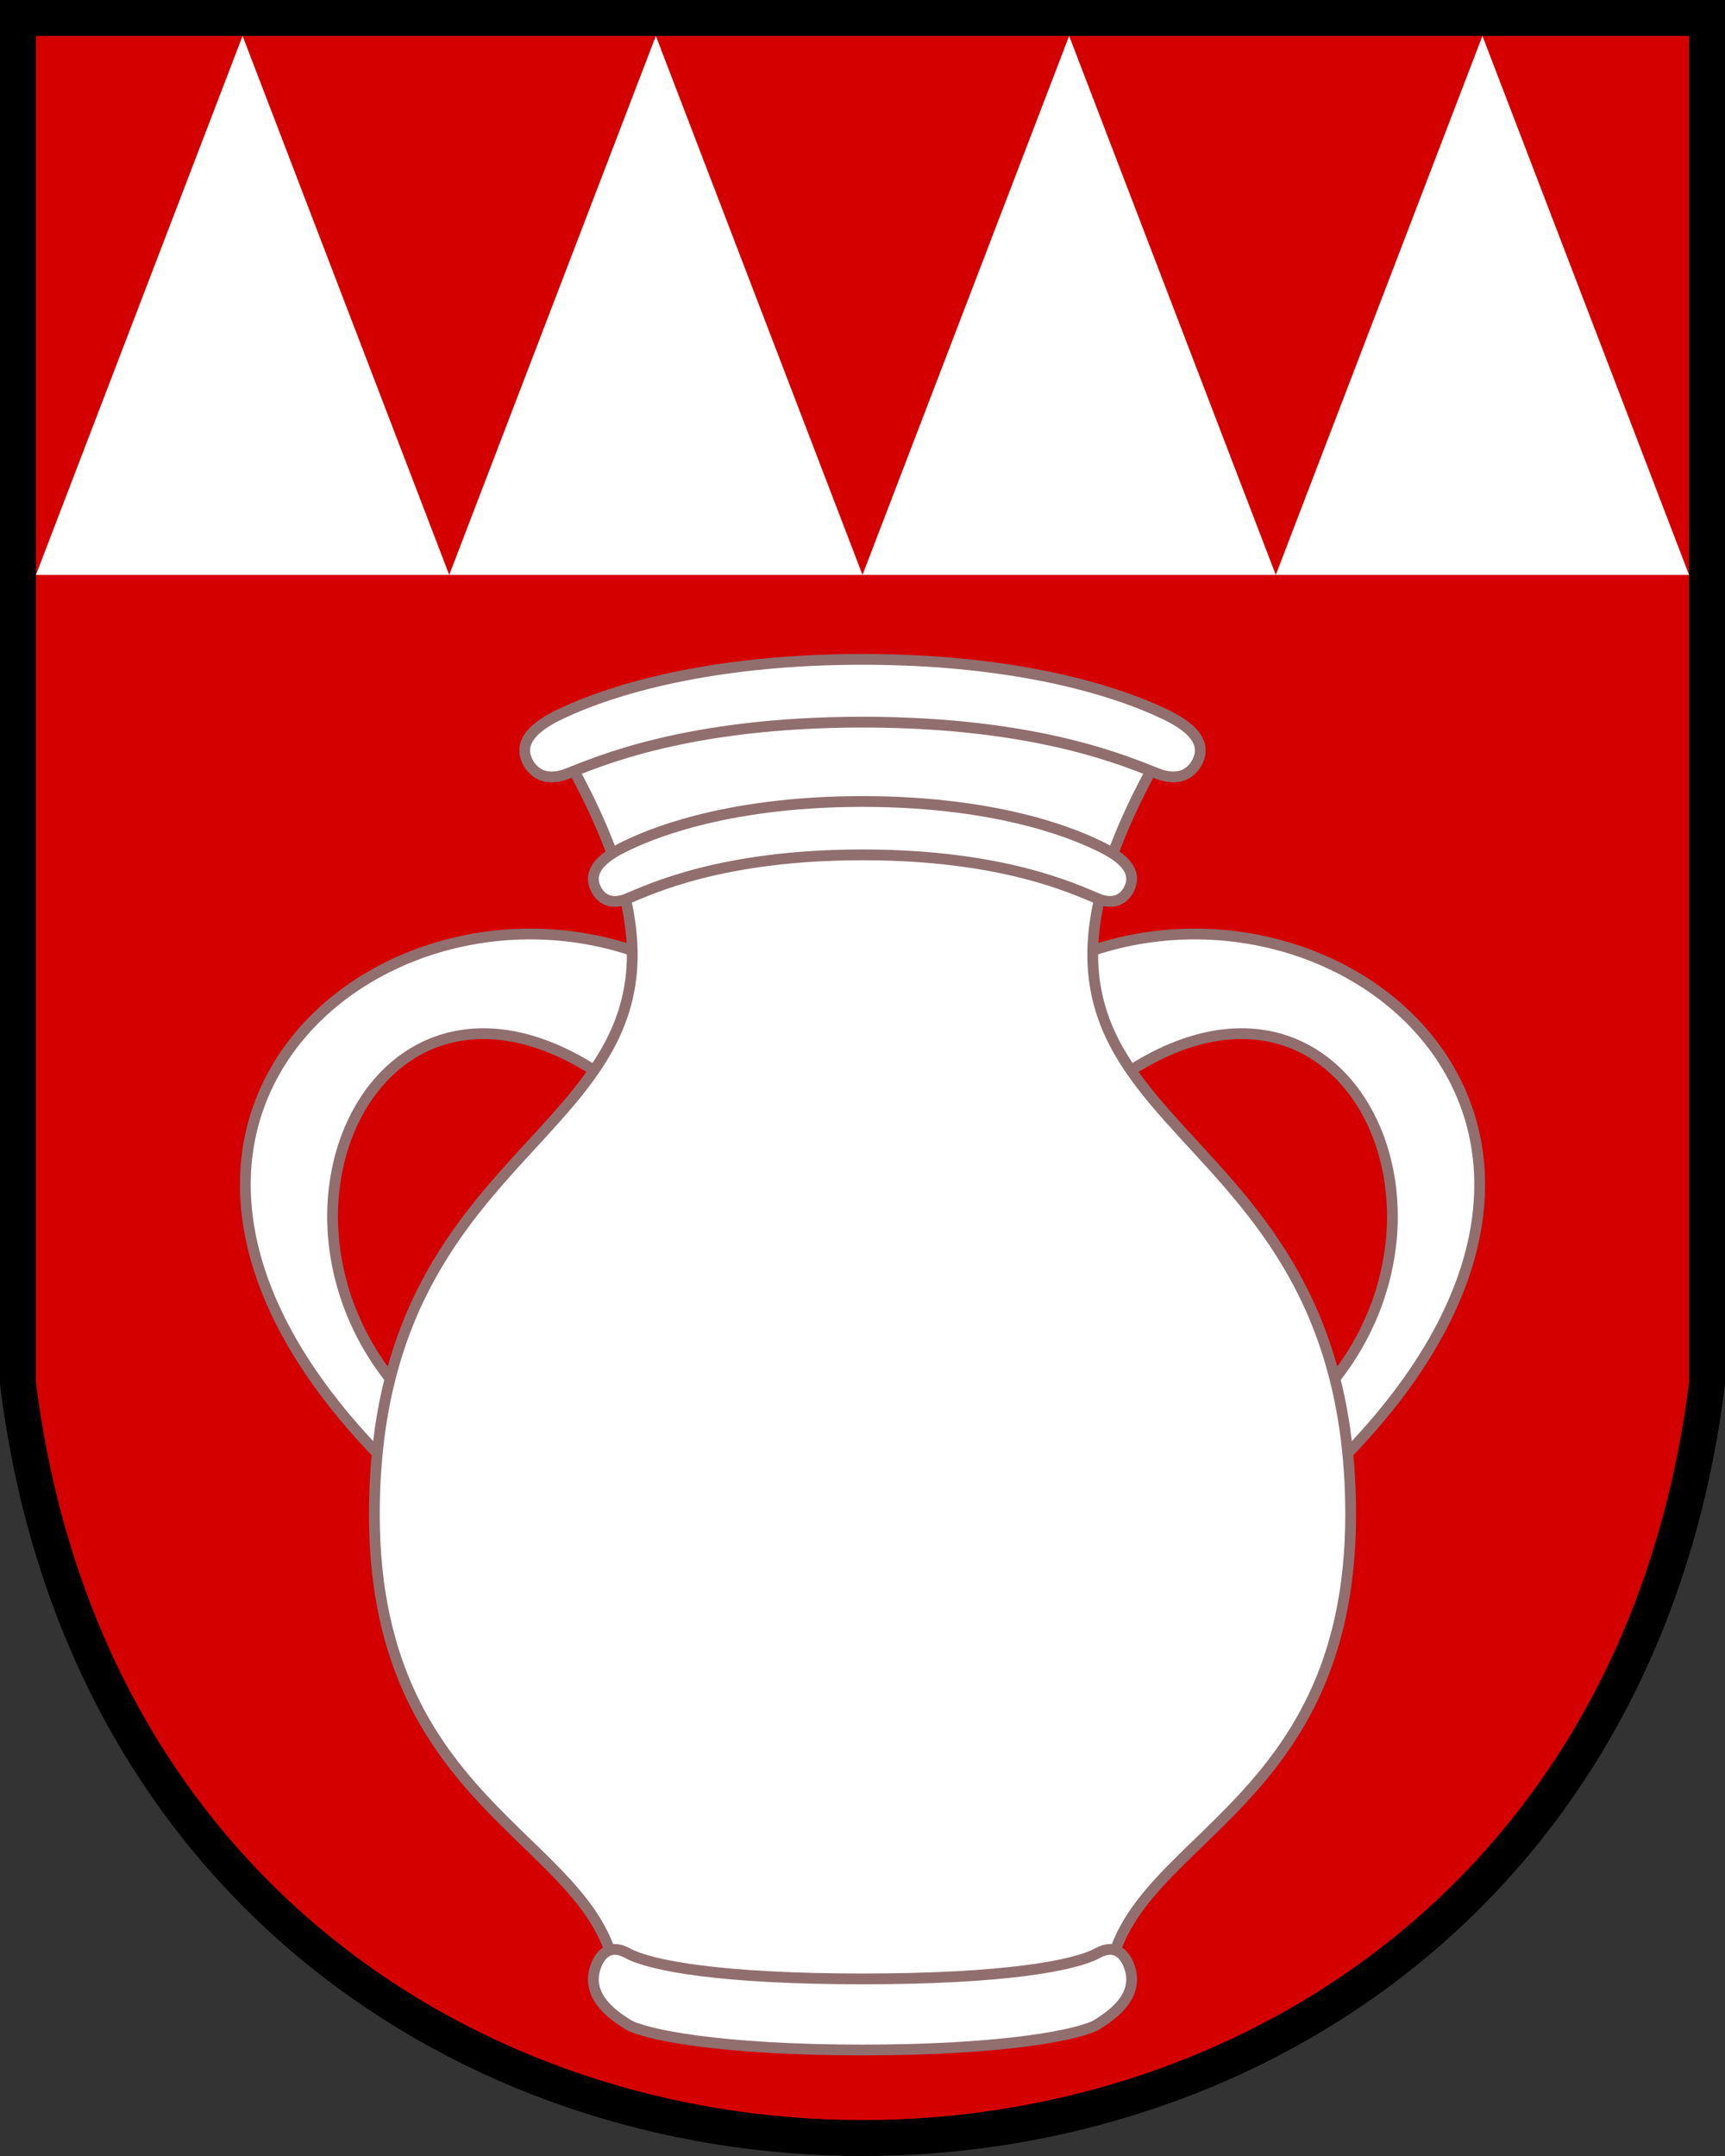 <?xml version="1.0" encoding="UTF-8"?>
<svg width="240" height="300" version="1.1" viewBox="0 0 480 600" xmlns="http://www.w3.org/2000/svg">
	<rect x="0" y="0" width="480" height="600" fill="#333333" stroke="none"/>
	<path d="m475 5v380c-35 280-435 280-470 0v-380z" fill="#d40000" stroke="#000" stroke-width="10"/>
	<g fill="#fff" stroke="#916f6f" stroke-width="3">
		<path d="m293.13 268.95c75.532-36.699 178.32 44.088 74.892 142.44l-6.808-16.863c58.051-51.472 11.505-148.55-59.125-87.187z"/>
		<path d="m186.87 268.95c-75.532-36.699-178.32 44.088-74.892 142.44l6.808-16.863c-58.051-51.472-11.505-148.55 59.125-87.187z"/>
		<path d="m240 191.29-85.381 14.13c68.639 116.49-50.452 91.965-50.452 216.12 0 84.763 65.617 90.293 67.532 131.87h136.6c1.915-41.579 67.536-47.109 67.536-131.87 0-124.16-119.09-99.631-50.452-216.12z"/>
		<path d="m240 570.5c-39.699-2e-5 -60.941-4.312-65.456-7.195-3.519-2.246-11.735-7.549-8.816-15.924 1.355-3.888 4.236-6.376 8.816-3.861 6.491 3.565 26.335 7.195 65.456 7.195 39.122 3e-5 58.963-3.629 65.454-7.195 4.58-2.516 7.465-0.027 8.82 3.861 2.918 8.375-5.3 13.677-8.82 15.924-4.517 2.883-25.755 7.195-65.454 7.195zm1e-4 -347.45c-39.699 0-60.937 10.038-65.456 12.198-3.516 1.69-11.735 5.666-8.817 11.952 1.355 2.918 4.237 4.786 8.817 2.898 6.491-2.676 26.335-12.198 65.456-12.198 39.122-2e-5 58.963 9.522 65.454 12.198 4.58 1.888 7.465 0.02 8.82-2.898 2.918-6.286-5.303-10.262-8.82-11.952-4.52-2.16-25.755-12.198-65.454-12.198zm0-39.556c-49.827 0-76.482 11.811-82.155 14.353-4.413 1.988-14.728 6.667-11.066 14.064 1.7 3.434 5.317 5.631 11.066 3.409 8.147-3.149 33.053-14.353 82.155-14.353 49.101-2e-5 74.005 11.204 82.151 14.353 5.749 2.222 9.369 0.024 11.07-3.409 3.663-7.396-6.656-12.075-11.07-14.064-5.673-2.542-32.324-14.353-82.151-14.353z"/>
	</g>
	<path d="m412.5 10 57.5 150h-115zm-115 0 57.5 150h-115zm-115 3e-6 57.5 150h-115zm-115 4e-6 57.5 150h-115z" fill="#fff"/>
</svg>
